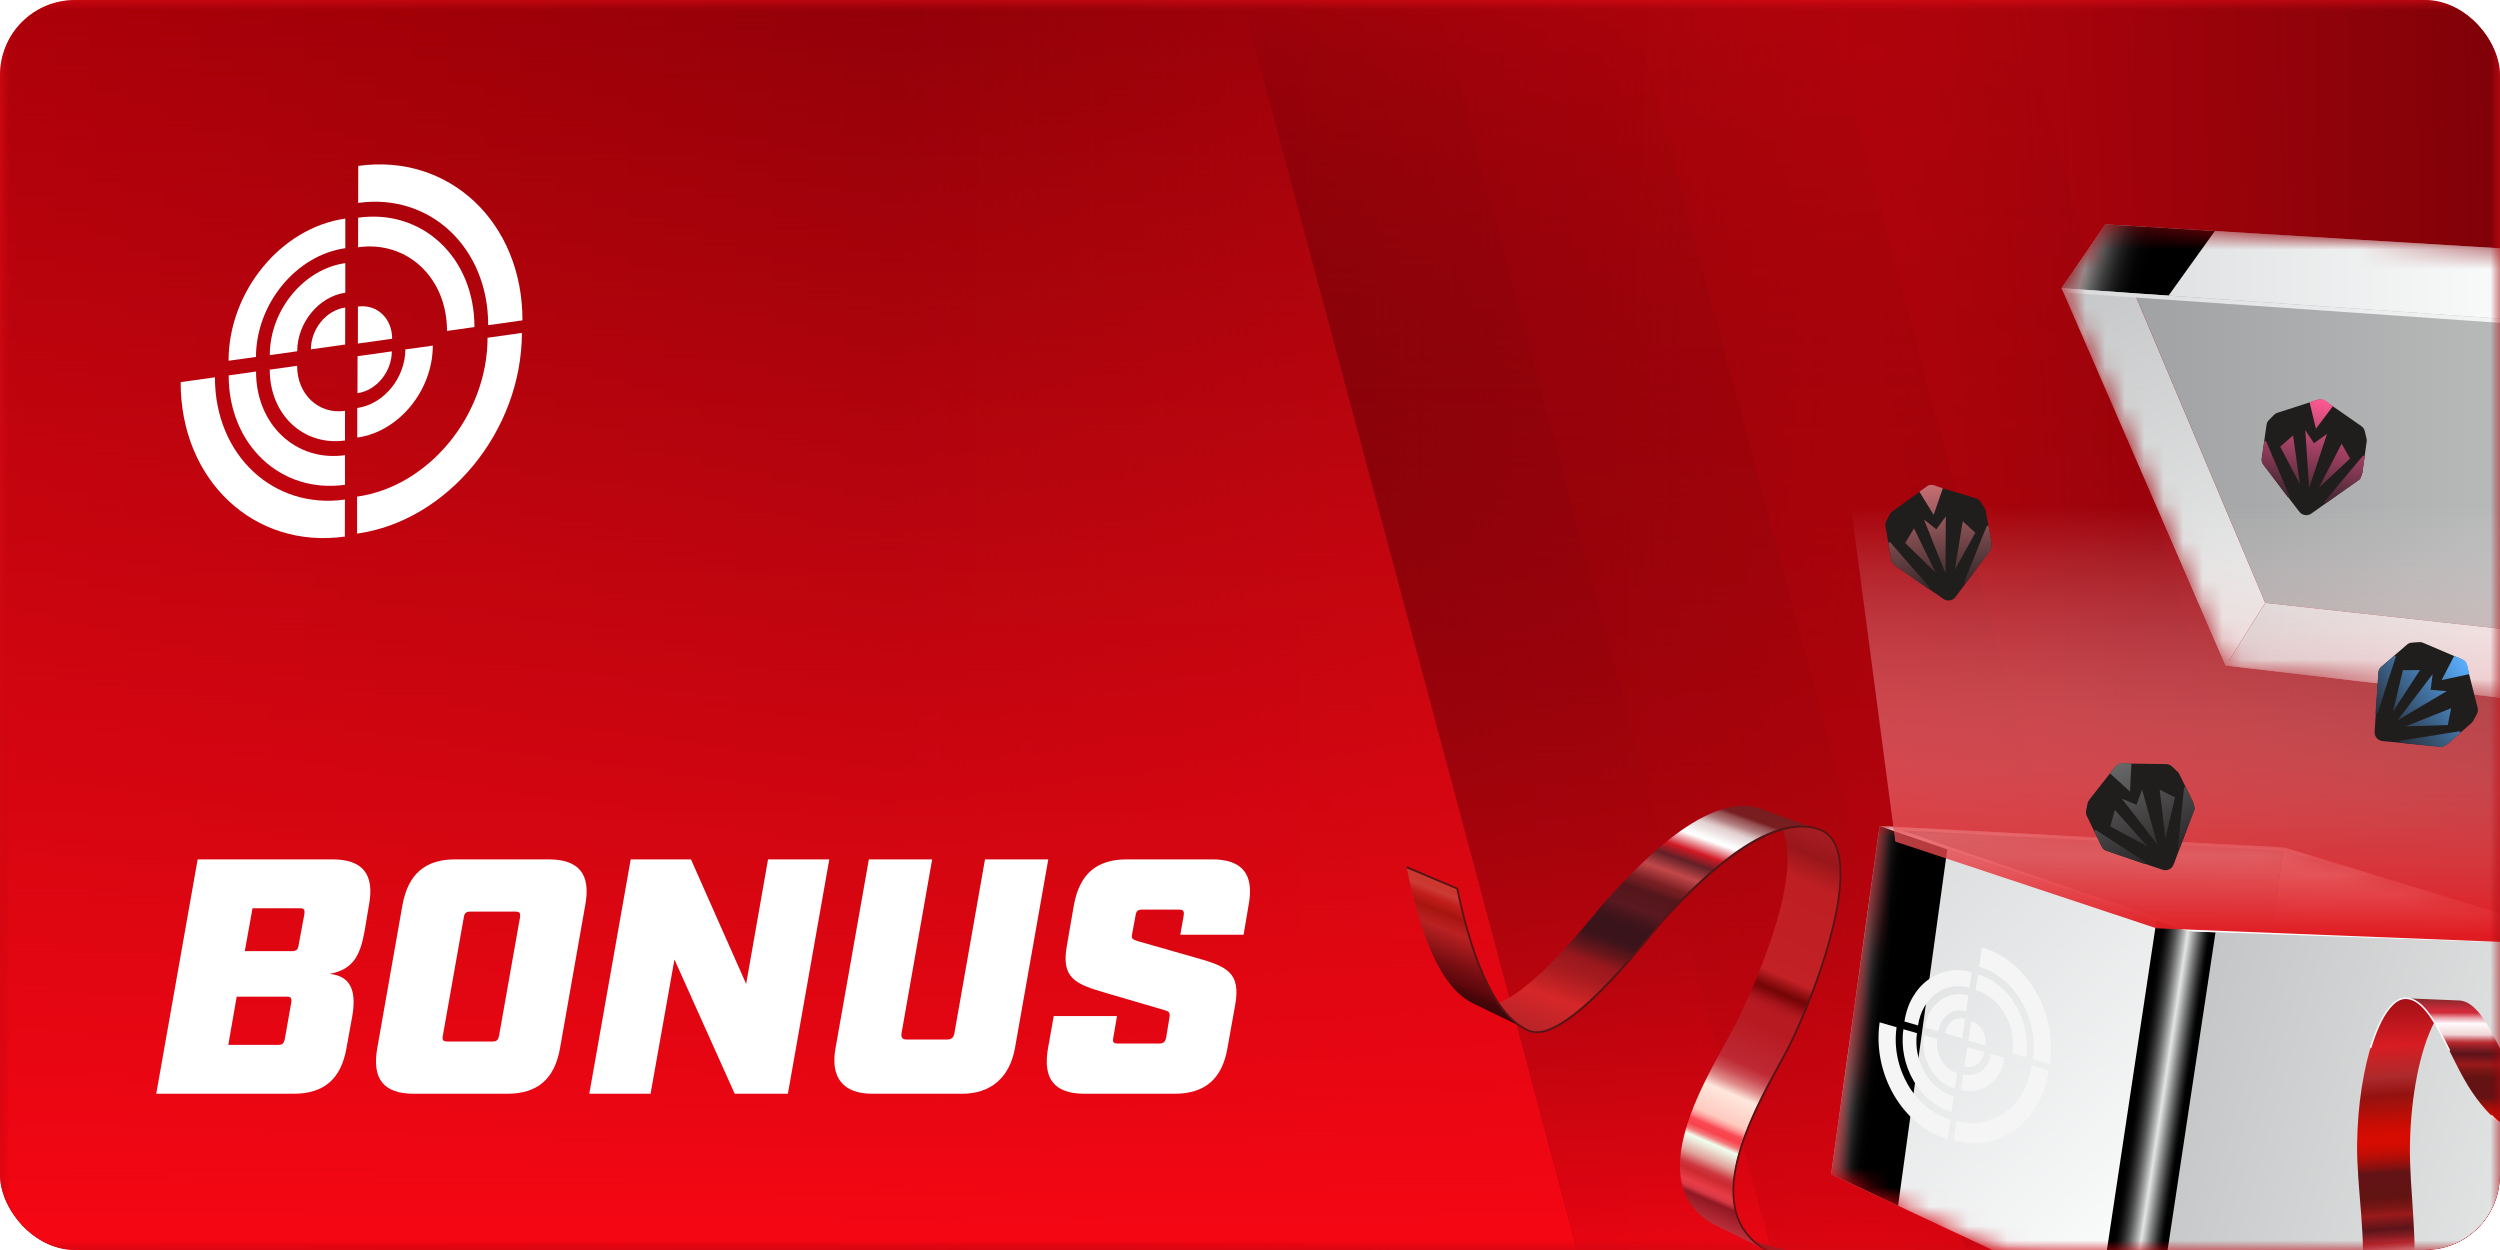 <svg width="128" height="64" viewBox="0 0 128 64" fill="none" xmlns="http://www.w3.org/2000/svg">
<g clip-path="url(#clip0_18873_962211)">
<rect width="128" height="64" rx="3.84" fill="white"/>
<rect width="128" height="64" fill="#E30D18"/>
<mask id="mask0_18873_962211" style="mask-type:alpha" maskUnits="userSpaceOnUse" x="0" y="0" width="128" height="64">
<rect width="128" height="64" fill="white"/>
</mask>
<g mask="url(#mask0_18873_962211)">
<g style="mix-blend-mode:multiply">
<rect width="128" height="64" fill="url(#paint0_linear_18873_962211)"/>
</g>
<g style="mix-blend-mode:multiply" opacity="0.5">
<rect width="128" height="64" fill="url(#paint1_radial_18873_962211)"/>
</g>
</g>
<g style="mix-blend-mode:plus-lighter">
<mask id="mask1_18873_962211" style="mask-type:alpha" maskUnits="userSpaceOnUse" x="0" y="0" width="128" height="64">
<rect width="128" height="64" fill="white"/>
</mask>
<g mask="url(#mask1_18873_962211)">
<rect width="9.939" height="66.257" transform="matrix(-1 0 0.259 0.966 103.35 0)" fill="url(#paint2_linear_18873_962211)"/>
<rect width="9.939" height="66.257" transform="matrix(-1 0 0.259 0.966 93.412 0)" fill="url(#paint3_linear_18873_962211)"/>
<rect width="9.939" height="66.257" transform="matrix(-1 0 0.259 0.966 83.473 0)" fill="url(#paint4_linear_18873_962211)"/>
<rect width="9.939" height="66.257" transform="matrix(-1 0 0.259 0.966 73.535 0)" fill="url(#paint5_linear_18873_962211)"/>
<path d="M63.596 0H-34.211L-34.211 64H80.745L63.596 0Z" fill="url(#paint6_linear_18873_962211)"/>
</g>
</g>
<path d="M17.679 13.472V14.988C16.324 15.179 15.22 16.523 15.217 17.985L13.813 18.182C13.814 15.884 15.55 13.771 17.679 13.472Z" fill="white"/>
<path d="M17.675 15.745L17.672 17.64L15.918 17.886C15.92 16.842 16.708 15.881 17.675 15.745Z" fill="white"/>
<path d="M17.68 11.193V12.708C15.162 13.062 13.111 15.558 13.106 18.274L11.702 18.471C11.708 14.92 14.39 11.655 17.68 11.193Z" fill="white"/>
<path d="M18.326 15.696C19.294 15.56 20.08 16.298 20.078 17.343L18.323 17.59L18.326 15.696Z" fill="white"/>
<path d="M18.337 11.146C21.627 10.683 24.298 13.196 24.291 16.746L22.887 16.943C22.892 14.229 20.851 12.306 18.334 12.66L18.337 11.146Z" fill="white"/>
<path d="M26.722 17.045C26.712 22.067 22.933 26.667 18.282 27.321V25.427C21.959 24.91 24.956 21.26 24.963 17.292L26.722 17.045Z" fill="white"/>
<path d="M22.16 17.695C22.156 19.993 20.421 22.105 18.292 22.404V20.889C19.647 20.698 20.751 19.354 20.754 17.891L22.16 17.695Z" fill="white"/>
<path d="M20.061 17.99C20.061 19.035 19.27 19.995 18.303 20.131L18.307 18.237L20.061 17.99Z" fill="white"/>
<path d="M18.342 8.494C22.995 7.843 26.758 11.381 26.75 16.402L24.995 16.649C25.001 12.68 22.015 9.872 18.339 10.389L18.342 8.494Z" fill="white"/>
<path d="M13.11 19.022C13.105 21.737 15.147 23.659 17.663 23.305V24.821C14.373 25.283 11.703 22.77 11.709 19.221L13.11 19.022Z" fill="white"/>
<path d="M15.212 18.73C15.212 20.194 16.31 21.227 17.664 21.037V22.552C15.535 22.851 13.807 21.225 13.811 18.925L15.212 18.73Z" fill="white"/>
<path d="M11.005 19.318C10.997 23.287 13.983 26.095 17.66 25.578L17.656 27.473C13.005 28.127 9.24 24.585 9.25 19.564L11.005 19.318Z" fill="white"/>
<mask id="mask2_18873_962211" style="mask-type:alpha" maskUnits="userSpaceOnUse" x="64" y="0" width="64" height="64">
<rect x="64" width="64" height="64" fill="#E30D18"/>
</mask>
<g mask="url(#mask2_18873_962211)">
<g filter="url(#filter0_d_18873_962211)">
<path d="M136.895 37.307C135.324 36.933 132.54 38.779 131.208 40.711C129.876 42.65 129.262 45.747 129.432 50.256C129.595 54.757 129.014 56.952 128.023 58.355C127.033 59.759 124.975 60.712 123.062 61.248L126.572 62.294C128.493 61.758 130.346 60.474 131.328 59.078C132.31 57.675 132.737 55.531 132.566 51.03C132.404 46.53 133.01 43.424 134.342 41.485C135.128 40.353 136.408 39.247 137.646 38.601C138.526 38.15 139.38 37.92 140.029 38.073L136.887 37.299L136.895 37.307Z" fill="url(#paint7_linear_18873_962211)"/>
<path d="M126.588 62.344L126.562 62.242C128.432 61.723 130.285 60.464 131.284 59.044C132.309 57.58 132.668 55.258 132.514 51.029C132.352 46.571 132.941 43.441 134.307 41.458C135.622 39.553 138.414 37.639 140.053 38.03C140.318 38.089 140.523 38.242 140.66 38.472C141.129 39.281 140.634 40.905 140.31 41.977C140.224 42.258 140.156 42.496 140.113 42.666C140.096 42.726 140.088 42.794 140.071 42.871C139.789 44.096 139.046 47.346 140.711 47.873C143.23 48.681 150.103 43.015 150.172 42.956L150.24 43.041C149.958 43.279 143.255 48.792 140.685 47.975C138.926 47.414 139.686 44.096 139.968 42.845C139.985 42.769 140.002 42.7 140.011 42.641C140.045 42.471 140.122 42.224 140.207 41.943C140.523 40.888 141.01 39.281 140.566 38.515C140.446 38.311 140.275 38.183 140.028 38.123C138.457 37.749 135.665 39.672 134.392 41.509C133.043 43.475 132.463 46.58 132.625 51.021C132.779 55.275 132.42 57.614 131.378 59.103C130.371 60.541 128.492 61.817 126.597 62.344H126.588Z" fill="#420B0E"/>
<path d="M75.439 50.074C74.44 48.611 73.783 46.348 73.33 44.204L70.734 43.123C71.392 46.237 72.34 49.317 74.261 50.151L76.78 51.376C76.276 51.104 75.832 50.653 75.439 50.074Z" fill="url(#paint8_linear_18873_962211)"/>
<path d="M101.878 63.252C95.551 63.261 91.674 63.312 88.523 62.282C88.737 62.478 88.993 62.657 89.292 62.81C92.946 64.749 96.942 64.741 105.063 64.741L101.886 63.252H101.878Z" fill="url(#paint9_linear_18873_962211)"/>
<path d="M88.971 40.172C85.991 38.964 81.867 43.898 81.013 44.749C80.697 45.055 77.615 49.207 75.438 50.083C75.83 50.662 76.274 51.112 76.778 51.385L77.009 51.495C78.947 52.304 83.532 46.144 83.908 45.77C84.284 45.395 87.238 41.924 89.97 41.184C90.628 41.005 91.277 40.98 91.866 41.201L88.963 40.172H88.971Z" fill="url(#paint10_linear_18873_962211)"/>
<path d="M91.874 41.192C91.285 40.971 90.636 40.996 89.979 41.175C90.799 43.055 89.629 46.918 87.656 51.018C86.709 53.001 82.32 59.203 86.529 61.44C86.768 61.568 87.016 61.687 87.263 61.797C88.075 62.206 89.27 62.801 89.27 62.801C88.971 62.648 88.724 62.47 88.502 62.274C85.633 59.705 89.39 54.141 90.329 52.227C92.139 48.526 94.257 42.06 91.857 41.184L91.874 41.192Z" fill="url(#paint11_linear_18873_962211)"/>
<path d="M104.941 64.691H104.924C96.941 64.691 92.936 64.691 89.307 62.768C88.462 62.317 87.915 61.679 87.668 60.854C86.968 58.523 88.778 55.239 89.853 53.274C90.067 52.874 90.255 52.533 90.391 52.261C91.826 49.335 93.636 44.196 92.774 42.052C92.594 41.601 92.296 41.295 91.894 41.15C90.016 40.461 87.394 41.933 84.081 45.515C83.987 45.617 83.911 45.693 83.876 45.736C83.825 45.787 83.689 45.957 83.475 46.212C82.28 47.676 78.659 52.134 77.028 51.453C75.483 50.806 74.254 48.373 73.374 44.213V44.188L70.761 43.073L70.719 43.167L73.289 44.247C74.185 48.484 75.398 50.866 77.003 51.538C77.131 51.589 77.268 51.615 77.413 51.615C79.01 51.615 81.656 48.62 83.569 46.263C83.766 46.025 83.911 45.847 83.962 45.795C84.005 45.753 84.073 45.676 84.175 45.574C88.257 41.159 90.614 40.776 91.869 41.236C92.236 41.372 92.518 41.652 92.688 42.078C93.542 44.196 91.732 49.292 90.315 52.202C90.186 52.474 89.999 52.814 89.777 53.206C88.692 55.188 86.874 58.497 87.582 60.871C87.838 61.722 88.41 62.394 89.273 62.853C92.791 64.725 96.65 64.784 104.104 64.784C104.378 64.784 104.659 64.784 104.941 64.784H105.18L104.958 64.682L104.941 64.691Z" fill="#551416"/>
<mask id="mask3_18873_962211" style="mask-type:luminance" maskUnits="userSpaceOnUse" x="92" y="41" width="41" height="25">
<path d="M132.122 47.146L116.386 42.33C115.907 42.186 115.404 42.092 114.9 42.067L94.954 41.012L92.546 58.325C92.503 58.631 92.665 58.929 92.939 59.056C95.133 60.086 104.38 64.424 107.027 65.667C107.497 65.888 108.009 65.99 108.522 65.964L128.673 65.088C128.963 65.08 129.202 64.867 129.245 64.578L132.114 47.146H132.122Z" fill="white"/>
</mask>
<g mask="url(#mask3_18873_962211)">
<path d="M115.66 42.108L113.133 58.562L129.168 65.07L132.123 47.145L115.66 42.108Z" fill="url(#paint12_linear_18873_962211)"/>
<path d="M92.477 58.843L113.131 58.562L115.659 42.108L94.953 41.011L92.477 58.843Z" fill="url(#paint13_linear_18873_962211)"/>
<path d="M107.742 66.007C107.81 65.981 110.697 46.405 110.697 46.405L132.128 47.154L129.174 65.071L107.751 66.007H107.742Z" fill="url(#paint14_linear_18873_962211)"/>
<path style="mix-blend-mode:multiply" d="M128.7 47.025L125.703 65.223L129.17 65.07L132.124 47.145L128.7 47.025Z" fill="url(#paint15_linear_18873_962211)"/>
<path d="M94.954 41.011C95.09 41.079 110.69 46.405 110.69 46.405L107.736 66.006L92.469 58.843L94.954 41.02V41.011Z" fill="url(#paint16_linear_18873_962211)"/>
<path style="mix-blend-mode:screen" d="M98.42 42.21C96.439 41.529 95.004 41.036 94.962 41.019L92.477 58.842L95.901 60.45L98.42 42.21Z" fill="url(#paint17_linear_18873_962211)"/>
<path style="mix-blend-mode:screen" d="M112.154 46.456L110.736 46.405C110.736 46.405 110.122 46.192 109.131 45.852L106.211 65.266L107.748 65.99V66.007H107.782L109.217 65.938L112.154 46.456Z" fill="url(#paint18_linear_18873_962211)"/>
<path d="M96.088 41.232L115.155 42.244C115.471 42.261 115.778 42.312 116.085 42.406L130.926 46.949L111.031 46.26C110.86 46.26 110.681 46.226 110.518 46.166L96.088 41.24V41.232ZM94.961 41.011L110.476 46.311C110.655 46.37 110.843 46.404 111.039 46.413L132.129 47.145L116.137 42.253C115.821 42.159 115.496 42.1 115.172 42.083L94.961 41.011Z" fill="white"/>
</g>
<mask id="mask4_18873_962211" style="mask-type:luminance" maskUnits="userSpaceOnUse" x="104" y="10" width="33" height="26">
<path d="M130.265 12.251C130.145 11.885 129.812 11.63 129.428 11.604L112.12 10.549L107.151 10.243C106.758 10.217 106.382 10.405 106.16 10.728L104.273 13.476L112.675 32.797L134.97 35.408L136.43 32.686C136.66 32.261 136.703 31.767 136.549 31.308L130.273 12.251H130.265Z" fill="white"/>
</mask>
<g mask="url(#mask4_18873_962211)">
<path d="M106.523 10.208L130.064 11.637L136.784 32.013L114.703 29.588L106.523 10.208Z" fill="url(#paint19_linear_18873_962211)"/>
<path d="M112.675 32.796L114.699 29.588L106.519 10.208L104.273 13.475L112.675 32.796Z" fill="url(#paint20_linear_18873_962211)"/>
<path d="M134.974 35.407L136.784 32.013L114.703 29.588L112.68 32.795L134.974 35.407Z" fill="url(#paint21_linear_18873_962211)"/>
<path d="M128.036 15.125L130.06 11.637L106.519 10.208L104.273 13.475L128.036 15.125Z" fill="url(#paint22_linear_18873_962211)"/>
<path style="mix-blend-mode:screen" d="M109.747 13.858C110.549 12.743 111.403 11.552 112.12 10.548L106.519 10.208L104.273 13.475L109.747 13.858Z" fill="url(#paint23_linear_18873_962211)"/>
<path d="M104.616 13.714L127.875 15.33L134.655 35.161L112.813 32.601C111.455 29.453 105.666 16.062 104.607 13.714H104.616ZM104.274 13.476C104.437 13.722 112.668 32.796 112.668 32.796L134.962 35.408L128.029 15.126L104.266 13.476H104.274Z" fill="url(#paint24_linear_18873_962211)"/>
</g>
<g style="mix-blend-mode:lighten">
<path d="M95.759 41.809L93 20.94L116.295 18L124.493 18.767L131 36.536L128.099 47L109.137 46.251L95.759 41.809Z" fill="url(#paint25_linear_18873_962211)"/>
</g>
<path d="M127.79 54.428C126.678 52.625 125.894 49.974 124.607 49.943L121.903 49.832C122.456 49.844 122.923 50.352 123.358 51.064C123.93 52 124.458 53.294 125.086 54.316C126.199 56.119 127.747 57.283 129.233 57.339C129.954 57.364 130.426 57.333 130.843 57.228C129.718 56.8 128.63 55.791 127.79 54.428Z" fill="url(#paint26_linear_18873_962211)"/>
<path d="M122.108 57.396C122.145 54.794 122.649 52.403 123.358 51.059C122.922 50.347 122.462 49.845 121.903 49.826C120.616 49.795 119.46 53.289 119.404 57.278C119.373 59.52 119.92 62.314 119.609 64.37C119.422 65.578 118.863 66.532 118.073 66.941C117.85 67.059 117.613 67.127 117.358 67.152L119.447 67.04L119.746 67.022C120.97 66.922 122.002 66.148 122.245 64.55C122.556 62.494 122.077 59.632 122.108 57.389V57.396Z" fill="url(#paint27_linear_18873_962211)"/>
<path d="M120.135 52.372C120.44 51.362 120.819 50.582 121.248 50.173C121.466 49.962 121.689 49.863 121.907 49.87C122.771 49.894 123.412 51.152 124.089 52.508H124.176C123.486 51.115 122.827 49.814 121.907 49.789C121.665 49.789 121.428 49.894 121.192 50.117C120.757 50.539 120.359 51.338 120.054 52.366H120.135V52.372Z" fill="#FFFAFD"/>
<path d="M132.24 56.609H132.227H132.221C131.177 57.135 130.742 57.352 129.237 57.296C128.242 57.259 127.204 56.714 126.284 55.785L126.272 55.878C127.198 56.795 128.236 57.334 129.237 57.371C130.76 57.426 131.195 57.21 132.246 56.683L135 56.751V56.677L132.24 56.609Z" fill="#FFFAFD"/>
</g>
</g>
<g style="mix-blend-mode:multiply" clip-path="url(#clip1_18873_962211)">
<path d="M100.78 50.973L100.666 51.769C99.995 51.575 99.359 52.042 99.248 52.809L98.553 52.608C98.726 51.401 99.726 50.668 100.78 50.973Z" fill="#F5F5F5"/>
<path d="M100.607 52.166L100.464 53.16L99.595 52.909C99.674 52.361 100.128 52.027 100.607 52.166Z" fill="#F5F5F5"/>
<path d="M100.952 49.776L100.838 50.572C99.591 50.211 98.409 51.078 98.203 52.503L97.508 52.302C97.778 50.439 99.323 49.306 100.952 49.776Z" fill="#F5F5F5"/>
<path d="M100.926 52.281C101.406 52.419 101.731 52.978 101.652 53.526L100.783 53.275L100.926 52.281Z" fill="#F5F5F5"/>
<path d="M101.273 49.894C102.902 50.364 104.008 52.263 103.738 54.126L103.043 53.925C103.249 52.5 102.404 51.048 101.158 50.688L101.273 49.894Z" fill="#F5F5F5"/>
<path d="M104.894 54.81C104.512 57.445 102.336 59.042 100.032 58.377L100.175 57.382C101.995 57.908 103.722 56.641 104.023 54.559L104.894 54.81Z" fill="#F5F5F5"/>
<path d="M102.634 54.162C102.46 55.368 101.461 56.102 100.406 55.797L100.52 55.001C101.191 55.194 101.827 54.728 101.938 53.96L102.634 54.162Z" fill="#F5F5F5"/>
<path d="M101.595 53.862C101.517 54.411 101.061 54.743 100.582 54.605L100.726 53.611L101.595 53.862Z" fill="#F5F5F5"/>
<path d="M101.475 48.502C103.779 49.17 105.337 51.843 104.956 54.479L104.087 54.228C104.388 52.144 103.152 50.022 101.331 49.497L101.475 48.502Z" fill="#F5F5F5"/>
<path d="M98.149 52.897C97.943 54.322 98.788 55.773 100.034 56.133L99.92 56.929C98.291 56.459 97.186 54.56 97.455 52.697L98.149 52.897Z" fill="#F5F5F5"/>
<path d="M99.19 53.199C99.08 53.968 99.534 54.749 100.205 54.943L100.091 55.738C99.037 55.434 98.321 54.205 98.496 52.998L99.19 53.199Z" fill="#F5F5F5"/>
<path d="M97.106 52.595C96.805 54.678 98.041 56.8 99.862 57.326L99.718 58.32C97.414 57.655 95.856 54.979 96.238 52.344L97.106 52.595Z" fill="#F5F5F5"/>
</g>
<g clip-path="url(#clip2_18873_962211)">
<path d="M120.739 24.587L118.339 26.295C118.145 26.433 117.87 26.392 117.725 26.201L115.884 23.788C115.815 23.697 115.785 23.583 115.801 23.471L116.048 21.744C116.061 21.655 116.102 21.572 116.166 21.508L116.431 21.241C116.48 21.192 116.54 21.155 116.607 21.134L118.656 20.472C118.789 20.429 118.936 20.451 119.051 20.531L120.9 21.817C120.989 21.878 121.051 21.97 121.076 22.073L121.166 22.459C121.177 22.509 121.18 22.56 121.173 22.61L120.956 24.185C120.952 24.215 120.944 24.244 120.934 24.273L120.891 24.389C120.862 24.468 120.809 24.537 120.739 24.587Z" fill="#201D1D"/>
<path d="M116.032 22.609L117.216 25.383C117.241 25.441 117.159 25.485 117.121 25.434L115.849 23.746C115.845 23.741 115.843 23.735 115.841 23.73L115.793 23.578C115.79 23.57 115.79 23.562 115.791 23.555L115.927 22.621C115.935 22.567 116.011 22.559 116.032 22.609Z" fill="url(#paint28_linear_18873_962211)"/>
<path d="M120.973 23.346L119.014 25.683C118.973 25.732 119.037 25.797 119.089 25.761L120.827 24.547C120.837 24.54 120.843 24.531 120.847 24.521L120.948 24.235C120.949 24.232 120.95 24.228 120.95 24.225L121.071 23.388C121.078 23.334 121.008 23.304 120.973 23.346Z" fill="url(#paint29_linear_18873_962211)"/>
<path d="M118.576 21.954L118.249 20.596L118.751 20.438L118.864 20.43L119.022 20.484L119.442 20.8L118.576 21.954Z" fill="url(#paint30_linear_18873_962211)"/>
<path d="M117.405 22.296L116.745 22.869L117.756 24.797L117.405 22.296Z" fill="url(#paint31_linear_18873_962211)"/>
<path d="M119.891 22.721L120.324 23.48L118.732 24.963L119.891 22.721Z" fill="url(#paint32_linear_18873_962211)"/>
<path d="M118.477 22.696L118.03 22.023L118.226 24.986L119.145 22.213L118.477 22.696Z" fill="url(#paint33_linear_18873_962211)"/>
</g>
<g clip-path="url(#clip3_18873_962211)">
<path d="M124.914 38.227L121.983 37.942C121.745 37.918 121.566 37.707 121.581 37.468L121.775 34.438C121.782 34.324 121.834 34.219 121.919 34.145L123.239 33.004C123.307 32.945 123.393 32.91 123.483 32.903L123.859 32.876C123.928 32.871 123.997 32.882 124.061 32.91L126.042 33.755C126.171 33.81 126.267 33.923 126.302 34.059L126.854 36.242C126.88 36.347 126.867 36.457 126.818 36.551L126.633 36.901C126.609 36.946 126.577 36.986 126.538 37.02L125.342 38.066C125.319 38.086 125.294 38.103 125.268 38.118L125.159 38.177C125.085 38.218 125 38.235 124.914 38.227Z" fill="#201D1D"/>
<path d="M122.66 33.646L121.733 36.516C121.714 36.577 121.624 36.557 121.628 36.493L121.776 34.384C121.776 34.378 121.778 34.372 121.78 34.366L121.844 34.22C121.847 34.213 121.851 34.207 121.857 34.202L122.573 33.587C122.614 33.551 122.677 33.594 122.66 33.646Z" fill="url(#paint34_linear_18873_962211)"/>
<path d="M125.906 37.444L122.893 37.923C122.831 37.932 122.836 38.024 122.899 38.03L125.008 38.255C125.019 38.256 125.03 38.253 125.04 38.248L125.303 38.098C125.306 38.096 125.309 38.094 125.312 38.092L125.951 37.539C125.992 37.504 125.96 37.436 125.906 37.444Z" fill="url(#paint35_linear_18873_962211)"/>
<path d="M125.01 34.82L125.654 33.582L126.136 33.791L126.227 33.859L126.31 34.004L126.421 34.518L125.01 34.82Z" fill="url(#paint36_linear_18873_962211)"/>
<path d="M123.901 34.311L123.027 34.31L122.525 36.428L123.901 34.311Z" fill="url(#paint37_linear_18873_962211)"/>
<path d="M125.499 36.262L125.328 37.119L123.153 37.194L125.499 36.262Z" fill="url(#paint38_linear_18873_962211)"/>
<path d="M124.448 35.316L124.552 34.515L122.756 36.879L125.269 35.39L124.448 35.316Z" fill="url(#paint39_linear_18873_962211)"/>
</g>
<g clip-path="url(#clip4_18873_962211)">
<path d="M112.323 41.508L111.289 44.266C111.205 44.489 110.954 44.608 110.727 44.532L107.851 43.56C107.743 43.523 107.654 43.446 107.605 43.344L106.844 41.774C106.805 41.693 106.793 41.602 106.81 41.512L106.881 41.143C106.894 41.075 106.923 41.011 106.966 40.956L108.295 39.261C108.381 39.151 108.515 39.087 108.656 39.089L110.908 39.121C111.016 39.123 111.119 39.163 111.196 39.236L111.486 39.505C111.524 39.54 111.555 39.581 111.577 39.627L112.278 41.053C112.291 41.081 112.302 41.109 112.309 41.138L112.338 41.259C112.358 41.341 112.353 41.428 112.323 41.508Z" fill="#201D1D"/>
<path d="M107.315 42.5L109.847 44.138C109.9 44.172 109.858 44.254 109.797 44.233L107.798 43.545C107.793 43.543 107.787 43.54 107.783 43.536L107.658 43.437C107.652 43.432 107.647 43.426 107.643 43.419L107.234 42.569C107.211 42.52 107.269 42.47 107.315 42.5Z" fill="url(#paint40_linear_18873_962211)"/>
<path d="M111.823 40.348L111.506 43.382C111.499 43.444 111.589 43.463 111.611 43.404L112.374 41.425C112.378 41.414 112.378 41.403 112.376 41.392L112.299 41.099C112.298 41.096 112.297 41.092 112.296 41.089L111.927 40.328C111.904 40.28 111.829 40.294 111.823 40.348Z" fill="url(#paint41_linear_18873_962211)"/>
<path d="M109.057 40.534L108.027 39.592L108.354 39.18L108.443 39.11L108.605 39.066L109.13 39.093L109.057 40.534Z" fill="url(#paint42_linear_18873_962211)"/>
<path d="M108.278 41.473L108.051 42.317L109.967 43.35L108.278 41.473Z" fill="url(#paint43_linear_18873_962211)"/>
<path d="M110.576 40.434L111.36 40.822L110.869 42.942L110.576 40.434Z" fill="url(#paint44_linear_18873_962211)"/>
<path d="M109.39 41.205L108.643 40.897L110.462 43.244L109.674 40.431L109.39 41.205Z" fill="url(#paint45_linear_18873_962211)"/>
</g>
<g clip-path="url(#clip5_18873_962211)">
<path d="M101.875 28.201L100.121 30.567C99.979 30.759 99.705 30.804 99.508 30.668L97.011 28.941C96.917 28.876 96.853 28.777 96.834 28.666L96.536 26.947C96.52 26.858 96.534 26.767 96.575 26.686L96.745 26.35C96.776 26.288 96.822 26.235 96.879 26.194L98.623 24.931C98.736 24.849 98.883 24.824 99.017 24.865L101.173 25.516C101.276 25.548 101.364 25.615 101.419 25.706L101.624 26.045C101.65 26.089 101.668 26.137 101.677 26.187L101.958 27.752C101.963 27.781 101.965 27.811 101.964 27.842L101.959 27.965C101.955 28.05 101.926 28.132 101.875 28.201Z" fill="#201D1D"/>
<path d="M96.788 27.774L98.771 30.046C98.813 30.094 98.749 30.162 98.696 30.125L96.965 28.912C96.96 28.908 96.956 28.904 96.952 28.899L96.86 28.77C96.855 28.763 96.852 28.756 96.851 28.748L96.692 27.818C96.683 27.765 96.752 27.733 96.788 27.774Z" fill="url(#paint46_linear_18873_962211)"/>
<path d="M101.715 26.948L100.574 29.777C100.55 29.835 100.631 29.878 100.669 29.827L101.947 28.135C101.954 28.126 101.958 28.116 101.958 28.105L101.965 27.801C101.966 27.798 101.965 27.794 101.965 27.791L101.82 26.958C101.811 26.905 101.735 26.898 101.715 26.948Z" fill="url(#paint47_linear_18873_962211)"/>
<path d="M99.004 26.365L98.274 25.175L98.702 24.869L98.807 24.826L98.974 24.829L99.472 25L99.004 26.365Z" fill="url(#paint48_linear_18873_962211)"/>
<path d="M97.997 27.052L97.546 27.801L99.103 29.322L97.997 27.052Z" fill="url(#paint49_linear_18873_962211)"/>
<path d="M100.493 26.688L101.139 27.276L100.083 29.179L100.493 26.688Z" fill="url(#paint50_linear_18873_962211)"/>
<path d="M99.14 27.102L98.507 26.6L99.609 29.357L99.626 26.436L99.14 27.102Z" fill="url(#paint51_linear_18873_962211)"/>
</g>
<path d="M55.537 56C53.986 56 53.383 55.246 53.658 53.669L53.951 52.023H57.191L57.002 53.12C56.95 53.36 57.002 53.429 57.243 53.429H59.329C59.57 53.429 59.656 53.36 59.708 53.12L59.88 52.074C59.915 51.834 59.846 51.783 59.604 51.714L56.623 50.84C55.02 50.377 54.331 50.069 54.623 48.423L54.985 46.331C55.278 44.754 56.14 44 57.691 44H62.052C63.603 44 64.223 44.754 63.93 46.331L63.672 47.857H60.432L60.604 46.88C60.638 46.64 60.587 46.571 60.345 46.571H58.484C58.26 46.571 58.174 46.64 58.139 46.88L57.967 47.806C57.915 48.046 57.967 48.097 58.243 48.183L61.242 49.04C62.844 49.486 63.534 49.811 63.241 51.457L62.844 53.669C62.569 55.246 61.69 56 60.139 56H55.537Z" fill="white"/>
<path d="M44.658 56C43.176 56 42.504 55.177 42.779 53.669L44.486 44H47.726L46.157 52.914C46.123 53.12 46.209 53.223 46.399 53.223H48.501C48.708 53.223 48.829 53.12 48.863 52.914L50.432 44H53.672L51.965 53.669C51.69 55.177 50.725 56 49.26 56H44.658Z" fill="white"/>
<path d="M30.172 56L32.292 44H35.377L38.203 50.377L39.324 44H42.46L40.34 56H37.617L34.532 49.126L33.309 56H30.172Z" fill="white"/>
<path d="M21.193 56C19.642 56 19.039 55.246 19.315 53.669L20.607 46.331C20.9 44.754 21.762 44 23.313 44H28.087C29.638 44 30.259 44.754 29.966 46.331L28.673 53.669C28.397 55.246 27.518 56 25.967 56H21.193ZM22.675 53.017C22.624 53.257 22.693 53.326 22.917 53.326H25.209C25.433 53.326 25.502 53.257 25.554 53.017L26.622 46.983C26.657 46.743 26.605 46.674 26.381 46.674H24.089C23.865 46.674 23.778 46.743 23.744 46.983L22.675 53.017Z" fill="white"/>
<path d="M8 56L10.12 44H17.014C18.565 44 19.185 44.754 18.892 46.331L18.668 47.669C18.444 48.92 18.082 49.64 16.876 49.863C18.117 49.983 18.22 50.977 18.031 52.057L17.738 53.669C17.462 55.246 16.583 56 15.032 56H8ZM11.688 53.497H14.239C14.463 53.497 14.532 53.429 14.584 53.189L14.911 51.337C14.946 51.097 14.894 51.029 14.67 51.029H12.119L11.688 53.497ZM12.533 48.697H14.946C15.17 48.697 15.256 48.629 15.29 48.389L15.583 46.811C15.618 46.571 15.566 46.503 15.342 46.503H12.929L12.533 48.697Z" fill="white"/>
</g>
<defs>
<filter id="filter0_d_18873_962211" x="70.719" y="10.241" width="82.082" height="59.521" filterUnits="userSpaceOnUse" color-interpolation-filters="sRGB">
<feFlood flood-opacity="0" result="BackgroundImageFix"/>
<feColorMatrix in="SourceAlpha" type="matrix" values="0 0 0 0 0 0 0 0 0 0 0 0 0 0 0 0 0 0 127 0" result="hardAlpha"/>
<feOffset dx="1.28" dy="1.28"/>
<feGaussianBlur stdDeviation="0.64"/>
<feComposite in2="hardAlpha" operator="out"/>
<feColorMatrix type="matrix" values="0 0 0 0 0 0 0 0 0 0 0 0 0 0 0 0 0 0 0.25 0"/>
<feBlend mode="normal" in2="BackgroundImageFix" result="effect1_dropShadow_18873_962211"/>
<feBlend mode="normal" in="SourceGraphic" in2="effect1_dropShadow_18873_962211" result="shape"/>
</filter>
<linearGradient id="paint0_linear_18873_962211" x1="2.58777e-09" y1="30.8" x2="128.512" y2="30.954" gradientUnits="userSpaceOnUse">
<stop stop-color="#AC0009"/>
<stop offset="1" stop-color="#660005"/>
</linearGradient>
<radialGradient id="paint1_radial_18873_962211" cx="0" cy="0" r="1" gradientUnits="userSpaceOnUse" gradientTransform="translate(96 46.4) scale(50.454 442.359)">
<stop stop-color="#F60613"/>
<stop offset="1" stop-color="#F60613" stop-opacity="0"/>
</radialGradient>
<linearGradient id="paint2_linear_18873_962211" x1="4.622" y1="66.194" x2="4.551" y2="3.56646e-06" gradientUnits="userSpaceOnUse">
<stop stop-color="#F60613" stop-opacity="0.2"/>
<stop offset="1" stop-opacity="0"/>
</linearGradient>
<linearGradient id="paint3_linear_18873_962211" x1="4.622" y1="66.194" x2="4.551" y2="3.56646e-06" gradientUnits="userSpaceOnUse">
<stop stop-color="#F60613" stop-opacity="0.4"/>
<stop offset="1" stop-opacity="0"/>
</linearGradient>
<linearGradient id="paint4_linear_18873_962211" x1="4.622" y1="66.194" x2="4.551" y2="3.56646e-06" gradientUnits="userSpaceOnUse">
<stop stop-color="#F60613" stop-opacity="0.6"/>
<stop offset="1" stop-opacity="0"/>
</linearGradient>
<linearGradient id="paint5_linear_18873_962211" x1="4.622" y1="66.194" x2="4.551" y2="3.56646e-06" gradientUnits="userSpaceOnUse">
<stop stop-color="#F60613" stop-opacity="0.8"/>
<stop offset="1" stop-opacity="0"/>
</linearGradient>
<linearGradient id="paint6_linear_18873_962211" x1="76.107" y1="63.938" x2="76.173" y2="0.018" gradientUnits="userSpaceOnUse">
<stop stop-color="#F60613"/>
<stop offset="1" stop-color="#E30D18" stop-opacity="0"/>
</linearGradient>
<linearGradient id="paint7_linear_18873_962211" x1="135.691" y1="35.589" x2="128.991" y2="58.496" gradientUnits="userSpaceOnUse">
<stop stop-color="#D5848A"/>
<stop offset="0.07" stop-color="#E04552"/>
<stop offset="0.09" stop-color="#BC303C"/>
<stop offset="0.13" stop-color="#911722"/>
<stop offset="0.14" stop-color="#FA4A57"/>
<stop offset="0.15" stop-color="#E83D48"/>
<stop offset="0.17" stop-color="#CC2931"/>
<stop offset="0.18" stop-color="#CE373E"/>
<stop offset="0.2" stop-color="#E0A29B"/>
<stop offset="0.22" stop-color="#EBE4D6"/>
<stop offset="0.23" stop-color="#F1D5CA"/>
<stop offset="0.24" stop-color="#F57B7D"/>
<stop offset="0.25" stop-color="#F92E3B"/>
<stop offset="0.26" stop-color="#F94A53"/>
<stop offset="0.27" stop-color="#FC9896"/>
<stop offset="0.28" stop-color="#FFDDD0"/>
<stop offset="0.33" stop-color="#FBDDD4"/>
<stop offset="0.35" stop-color="#DF8B8A"/>
<stop offset="0.37" stop-color="#CB4E55"/>
<stop offset="0.39" stop-color="#BA1B27"/>
<stop offset="0.47" stop-color="#B81A22"/>
<stop offset="0.5" stop-color="#B81A22"/>
<stop offset="0.51" stop-color="#B2181F"/>
<stop offset="0.52" stop-color="#A21319"/>
<stop offset="0.53" stop-color="#880B0E"/>
<stop offset="0.54" stop-color="#730506"/>
<stop offset="0.55" stop-color="#8B0D0F"/>
<stop offset="0.57" stop-color="#C22126"/>
<stop offset="0.75" stop-color="#BE1F22"/>
<stop offset="0.8" stop-color="#99161A"/>
<stop offset="0.87" stop-color="#AC2126"/>
<stop offset="1" stop-color="#A9494C"/>
</linearGradient>
<linearGradient id="paint8_linear_18873_962211" x1="75.55" y1="42.724" x2="70.875" y2="54.637" gradientUnits="userSpaceOnUse">
<stop stop-color="#DB4450"/>
<stop offset="0.03" stop-color="#94282D"/>
<stop offset="0.13" stop-color="#AF2B2F"/>
<stop offset="0.16" stop-color="#CB392F"/>
<stop offset="0.19" stop-color="#CB372E"/>
<stop offset="0.21" stop-color="#CB3A35"/>
<stop offset="0.24" stop-color="#C21E1B"/>
<stop offset="0.28" stop-color="#A7150F"/>
<stop offset="0.34" stop-color="#BA2122"/>
<stop offset="0.37" stop-color="#AA1C1E"/>
<stop offset="0.47" stop-color="#740D11"/>
<stop offset="0.52" stop-color="#60080D"/>
<stop offset="0.55" stop-color="#490609"/>
<stop offset="0.58" stop-color="#3D0608"/>
<stop offset="0.61" stop-color="#47090B"/>
<stop offset="0.62" stop-color="#520C0E"/>
<stop offset="0.63" stop-color="#600F12"/>
<stop offset="0.65" stop-color="#651114"/>
<stop offset="0.66" stop-color="#5F0F13"/>
<stop offset="0.67" stop-color="#5B0F13"/>
<stop offset="0.7" stop-color="#450B0E"/>
<stop offset="0.76" stop-color="#671218"/>
<stop offset="0.81" stop-color="#6D141A"/>
<stop offset="0.87" stop-color="#8A1F24"/>
<stop offset="1" stop-color="#570D0E"/>
</linearGradient>
<linearGradient id="paint9_linear_18873_962211" x1="98.975" y1="58.948" x2="94.85" y2="67.636" gradientUnits="userSpaceOnUse">
<stop stop-color="#721D20"/>
<stop offset="0.03" stop-color="#5A1A1D"/>
<stop offset="0.06" stop-color="#4B181B"/>
<stop offset="0.08" stop-color="#46181B"/>
<stop offset="0.12" stop-color="#E01B21"/>
<stop offset="0.16" stop-color="#FFD1D6"/>
<stop offset="0.2" stop-color="#93282A"/>
<stop offset="0.24" stop-color="#7A1F23"/>
<stop offset="0.25" stop-color="#711D21"/>
<stop offset="0.27" stop-color="#53161B"/>
<stop offset="0.32" stop-color="#5A1820"/>
<stop offset="0.34" stop-color="#4B161D"/>
<stop offset="0.36" stop-color="#3D141A"/>
<stop offset="0.38" stop-color="#39141A"/>
<stop offset="0.42" stop-color="#3C141A"/>
<stop offset="0.43" stop-color="#49141A"/>
<stop offset="0.46" stop-color="#6B161B"/>
<stop offset="0.49" stop-color="#99181D"/>
<stop offset="0.52" stop-color="#A6181D"/>
<stop offset="0.58" stop-color="#C91A1F"/>
<stop offset="0.61" stop-color="#E01B21"/>
<stop offset="0.72" stop-color="#9F292F"/>
<stop offset="0.84" stop-color="#662026"/>
</linearGradient>
<linearGradient id="paint10_linear_18873_962211" x1="85.786" y1="39.721" x2="79.152" y2="58.283" gradientUnits="userSpaceOnUse">
<stop stop-color="#781E21"/>
<stop offset="0.01" stop-color="#944D4F"/>
<stop offset="0.03" stop-color="#B48284"/>
<stop offset="0.04" stop-color="#CFAFB0"/>
<stop offset="0.05" stop-color="#E3D1D2"/>
<stop offset="0.07" stop-color="#F2EAEB"/>
<stop offset="0.08" stop-color="#FBF9F9"/>
<stop offset="0.09" stop-color="white"/>
<stop offset="0.13" stop-color="#D11925"/>
<stop offset="0.16" stop-color="#622027"/>
<stop offset="0.2" stop-color="#C2484A"/>
<stop offset="0.24" stop-color="#7A1F23"/>
<stop offset="0.25" stop-color="#711D21"/>
<stop offset="0.27" stop-color="#53161B"/>
<stop offset="0.32" stop-color="#5A1820"/>
<stop offset="0.34" stop-color="#4B161D"/>
<stop offset="0.36" stop-color="#3D141A"/>
<stop offset="0.38" stop-color="#39141A"/>
<stop offset="0.42" stop-color="#3C141A"/>
<stop offset="0.43" stop-color="#49141A"/>
<stop offset="0.46" stop-color="#6B161B"/>
<stop offset="0.49" stop-color="#99181D"/>
<stop offset="0.53" stop-color="#A61B1F"/>
<stop offset="0.59" stop-color="#C92426"/>
<stop offset="0.61" stop-color="#D62729"/>
<stop offset="0.81" stop-color="#9A2026"/>
<stop offset="1" stop-color="#730006"/>
</linearGradient>
<linearGradient id="paint11_linear_18873_962211" x1="95.572" y1="38.334" x2="84.743" y2="63.417" gradientUnits="userSpaceOnUse">
<stop stop-color="#A9494C"/>
<stop offset="0.13" stop-color="#AC2126"/>
<stop offset="0.2" stop-color="#99161A"/>
<stop offset="0.25" stop-color="#BE1F22"/>
<stop offset="0.43" stop-color="#C22126"/>
<stop offset="0.45" stop-color="#8B0D0F"/>
<stop offset="0.46" stop-color="#730506"/>
<stop offset="0.47" stop-color="#880B0E"/>
<stop offset="0.48" stop-color="#A21319"/>
<stop offset="0.49" stop-color="#B2181F"/>
<stop offset="0.5" stop-color="#B81A22"/>
<stop offset="0.53" stop-color="#B81A22"/>
<stop offset="0.61" stop-color="#BE2933"/>
<stop offset="0.63" stop-color="#CB4E55"/>
<stop offset="0.65" stop-color="#DF8B8A"/>
<stop offset="0.67" stop-color="#FFE7DD"/>
<stop offset="0.72" stop-color="#FECABF"/>
<stop offset="0.73" stop-color="#FC9896"/>
<stop offset="0.74" stop-color="#F94A53"/>
<stop offset="0.75" stop-color="#F8434D"/>
<stop offset="0.76" stop-color="#F57B7D"/>
<stop offset="0.77" stop-color="#F0FFEE"/>
<stop offset="0.78" stop-color="#EBE4D6"/>
<stop offset="0.8" stop-color="#E0A29B"/>
<stop offset="0.82" stop-color="#CE373E"/>
<stop offset="0.83" stop-color="#CC2931"/>
<stop offset="0.85" stop-color="#E83D48"/>
<stop offset="0.86" stop-color="#D73945"/>
<stop offset="0.87" stop-color="#911722"/>
<stop offset="0.91" stop-color="#BC303C"/>
<stop offset="0.93" stop-color="#E04552"/>
<stop offset="1" stop-color="#4D3B34"/>
</linearGradient>
<linearGradient id="paint12_linear_18873_962211" x1="113.133" y1="53.585" x2="132.123" y2="53.585" gradientUnits="userSpaceOnUse">
<stop stop-color="#D8DADB"/>
<stop offset="1" stop-color="#FEFFFF"/>
</linearGradient>
<linearGradient id="paint13_linear_18873_962211" x1="92.477" y1="49.927" x2="115.659" y2="49.927" gradientUnits="userSpaceOnUse">
<stop stop-color="#9FA0A1"/>
<stop offset="1" stop-color="#C4C5C5"/>
</linearGradient>
<linearGradient id="paint14_linear_18873_962211" x1="107.136" y1="52.905" x2="133.164" y2="60.425" gradientUnits="userSpaceOnUse">
<stop stop-color="#BFC1C2"/>
<stop offset="1" stop-color="#ECEDED"/>
</linearGradient>
<linearGradient id="paint15_linear_18873_962211" x1="130.749" y1="56.494" x2="126.387" y2="55.749" gradientUnits="userSpaceOnUse">
<stop stop-color="#E6E6E6"/>
<stop offset="0.11" stop-color="#F3F3F3"/>
<stop offset="0.25" stop-color="#FCFCFC"/>
<stop offset="0.48" stop-color="white"/>
<stop offset="1" stop-color="white"/>
</linearGradient>
<linearGradient id="paint16_linear_18873_962211" x1="92.554" y1="43.223" x2="111.31" y2="62.893" gradientUnits="userSpaceOnUse">
<stop stop-color="#D8DADB"/>
<stop offset="1" stop-color="#FEFFFF"/>
</linearGradient>
<linearGradient id="paint17_linear_18873_962211" x1="93.459" y1="50.488" x2="97.121" y2="50.934" gradientUnits="userSpaceOnUse">
<stop stop-color="#999999"/>
<stop offset="0.03" stop-color="#848484"/>
<stop offset="0.1" stop-color="#5C5C5C"/>
<stop offset="0.17" stop-color="#3A3A3A"/>
<stop offset="0.24" stop-color="#202020"/>
<stop offset="0.31" stop-color="#0E0E0E"/>
<stop offset="0.39" stop-color="#030303"/>
<stop offset="0.48"/>
<stop offset="1"/>
</linearGradient>
<linearGradient id="paint18_linear_18873_962211" x1="107.91" y1="55.848" x2="110.403" y2="56.225" gradientUnits="userSpaceOnUse">
<stop/>
<stop offset="0.06" stop-color="#050505"/>
<stop offset="0.13" stop-color="#151515"/>
<stop offset="0.21" stop-color="#2F2F2F"/>
<stop offset="0.3" stop-color="#545454"/>
<stop offset="0.39" stop-color="#828383"/>
<stop offset="0.49" stop-color="#BBBCBC"/>
<stop offset="0.55" stop-color="#E3E4E4"/>
<stop offset="0.59" stop-color="#CECFCF"/>
<stop offset="0.74" stop-color="#777777"/>
<stop offset="0.86" stop-color="#363737"/>
<stop offset="0.95" stop-color="#0F0F0F"/>
<stop offset="1"/>
</linearGradient>
<linearGradient id="paint19_linear_18873_962211" x1="106.523" y1="21.115" x2="136.784" y2="21.115" gradientUnits="userSpaceOnUse">
<stop stop-color="#9FA0A1"/>
<stop offset="1" stop-color="#C4C5C5"/>
</linearGradient>
<linearGradient id="paint20_linear_18873_962211" x1="104.35" y1="9.732" x2="114.271" y2="32.159" gradientUnits="userSpaceOnUse">
<stop stop-color="#BFC1C2"/>
<stop offset="1" stop-color="#ECEDED"/>
</linearGradient>
<linearGradient id="paint21_linear_18873_962211" x1="112.68" y1="32.498" x2="136.784" y2="32.498" gradientUnits="userSpaceOnUse">
<stop stop-color="#D8DADB"/>
<stop offset="1" stop-color="#FEFFFF"/>
</linearGradient>
<linearGradient id="paint22_linear_18873_962211" x1="104.273" y1="12.667" x2="130.06" y2="12.667" gradientUnits="userSpaceOnUse">
<stop stop-color="#D8DADB"/>
<stop offset="1" stop-color="#FEFFFF"/>
</linearGradient>
<linearGradient id="paint23_linear_18873_962211" x1="105.751" y1="11.331" x2="111.981" y2="13.07" gradientUnits="userSpaceOnUse">
<stop stop-color="#999999"/>
<stop offset="0.03" stop-color="#848484"/>
<stop offset="0.1" stop-color="#5C5C5C"/>
<stop offset="0.17" stop-color="#3A3A3A"/>
<stop offset="0.24" stop-color="#202020"/>
<stop offset="0.31" stop-color="#0E0E0E"/>
<stop offset="0.39" stop-color="#030303"/>
<stop offset="0.48"/>
<stop offset="1"/>
</linearGradient>
<linearGradient id="paint24_linear_18873_962211" x1="104.274" y1="24.442" x2="134.971" y2="24.442" gradientUnits="userSpaceOnUse">
<stop stop-color="#D8DADB"/>
<stop offset="1" stop-color="#FEFFFF"/>
</linearGradient>
<linearGradient id="paint25_linear_18873_962211" x1="109.462" y1="24.647" x2="109.462" y2="46.635" gradientUnits="userSpaceOnUse">
<stop stop-color="white" stop-opacity="0"/>
<stop offset="1" stop-color="#E01B21"/>
</linearGradient>
<linearGradient id="paint26_linear_18873_962211" x1="126.404" y1="49.739" x2="126.299" y2="63.756" gradientUnits="userSpaceOnUse">
<stop stop-color="#752729"/>
<stop offset="0.05" stop-color="#CF2A3A"/>
<stop offset="0.06" stop-color="#CF2A3A"/>
<stop offset="0.08" stop-color="#EBA4AC"/>
<stop offset="0.1" stop-color="#FFFBFD"/>
<stop offset="0.14" stop-color="#F1D5D7"/>
<stop offset="0.16" stop-color="#C7595E"/>
<stop offset="0.17" stop-color="#B7282E"/>
<stop offset="0.19" stop-color="#841C22"/>
<stop offset="0.21" stop-color="#5C141A"/>
<stop offset="0.23" stop-color="#79161A"/>
<stop offset="0.25" stop-color="#9A1A1A"/>
<stop offset="0.27" stop-color="#7C1615"/>
<stop offset="0.3" stop-color="#621312"/>
<stop offset="0.37" stop-color="#651215"/>
<stop offset="0.39" stop-color="#8E100E"/>
<stop offset="0.41" stop-color="#AD0E08"/>
<stop offset="0.43" stop-color="#C40D04"/>
<stop offset="0.45" stop-color="#D20C01"/>
<stop offset="0.46" stop-color="#D70C01"/>
<stop offset="0.49" stop-color="#D10C02"/>
<stop offset="0.52" stop-color="#C10D05"/>
<stop offset="0.56" stop-color="#A7100B"/>
<stop offset="0.59" stop-color="#941210"/>
<stop offset="0.63" stop-color="#A62426"/>
<stop offset="0.64" stop-color="#AC2A2C"/>
<stop offset="0.73" stop-color="#D71D23"/>
<stop offset="1" stop-color="#6B0007"/>
</linearGradient>
<linearGradient id="paint27_linear_18873_962211" x1="119.628" y1="47.479" x2="120.745" y2="65.467" gradientUnits="userSpaceOnUse">
<stop stop-color="#6B0007"/>
<stop offset="0.27" stop-color="#D71D23"/>
<stop offset="0.36" stop-color="#AC2A2C"/>
<stop offset="0.37" stop-color="#A62426"/>
<stop offset="0.41" stop-color="#941210"/>
<stop offset="0.44" stop-color="#A7100B"/>
<stop offset="0.48" stop-color="#C10D05"/>
<stop offset="0.51" stop-color="#D10C02"/>
<stop offset="0.54" stop-color="#D70C01"/>
<stop offset="0.55" stop-color="#D20C01"/>
<stop offset="0.57" stop-color="#C40D04"/>
<stop offset="0.59" stop-color="#AD0E08"/>
<stop offset="0.61" stop-color="#8E100E"/>
<stop offset="0.63" stop-color="#631316"/>
<stop offset="0.7" stop-color="#621312"/>
<stop offset="0.73" stop-color="#7C1615"/>
<stop offset="0.75" stop-color="#9A1A1A"/>
<stop offset="0.77" stop-color="#79161A"/>
<stop offset="0.79" stop-color="#5C141A"/>
<stop offset="0.81" stop-color="#841C22"/>
<stop offset="0.83" stop-color="#B7282E"/>
<stop offset="0.84" stop-color="#C7595E"/>
<stop offset="0.86" stop-color="#FFFCFD"/>
<stop offset="0.9" stop-color="#FFFBFD"/>
<stop offset="0.92" stop-color="#EBA4AC"/>
<stop offset="0.94" stop-color="#CF2A3A"/>
<stop offset="0.95" stop-color="#CF2A3A"/>
<stop offset="1" stop-color="#752729"/>
</linearGradient>
<linearGradient id="paint28_linear_18873_962211" x1="118.995" y1="20.46" x2="117.914" y2="26.348" gradientUnits="userSpaceOnUse">
<stop stop-color="#FF5993"/>
<stop offset="1" stop-color="#211E20"/>
</linearGradient>
<linearGradient id="paint29_linear_18873_962211" x1="118.995" y1="20.46" x2="117.914" y2="26.348" gradientUnits="userSpaceOnUse">
<stop stop-color="#FF5993"/>
<stop offset="1" stop-color="#211E20"/>
</linearGradient>
<linearGradient id="paint30_linear_18873_962211" x1="118.995" y1="20.46" x2="117.914" y2="26.348" gradientUnits="userSpaceOnUse">
<stop stop-color="#FF5993"/>
<stop offset="1" stop-color="#211E20"/>
</linearGradient>
<linearGradient id="paint31_linear_18873_962211" x1="118.995" y1="20.46" x2="117.914" y2="26.348" gradientUnits="userSpaceOnUse">
<stop stop-color="#FF5993"/>
<stop offset="1" stop-color="#211E20"/>
</linearGradient>
<linearGradient id="paint32_linear_18873_962211" x1="118.995" y1="20.46" x2="117.914" y2="26.348" gradientUnits="userSpaceOnUse">
<stop stop-color="#FF5993"/>
<stop offset="1" stop-color="#211E20"/>
</linearGradient>
<linearGradient id="paint33_linear_18873_962211" x1="118.995" y1="20.46" x2="117.914" y2="26.348" gradientUnits="userSpaceOnUse">
<stop stop-color="#FF5993"/>
<stop offset="1" stop-color="#211E20"/>
</linearGradient>
<linearGradient id="paint34_linear_18873_962211" x1="126.305" y1="33.968" x2="121.628" y2="37.703" gradientUnits="userSpaceOnUse">
<stop stop-color="#59AFFF"/>
<stop offset="1" stop-color="#211E20"/>
</linearGradient>
<linearGradient id="paint35_linear_18873_962211" x1="126.305" y1="33.968" x2="121.628" y2="37.703" gradientUnits="userSpaceOnUse">
<stop stop-color="#59AFFF"/>
<stop offset="1" stop-color="#211E20"/>
</linearGradient>
<linearGradient id="paint36_linear_18873_962211" x1="126.305" y1="33.968" x2="121.628" y2="37.703" gradientUnits="userSpaceOnUse">
<stop stop-color="#59AFFF"/>
<stop offset="1" stop-color="#211E20"/>
</linearGradient>
<linearGradient id="paint37_linear_18873_962211" x1="126.305" y1="33.968" x2="121.627" y2="37.703" gradientUnits="userSpaceOnUse">
<stop stop-color="#59AFFF"/>
<stop offset="1" stop-color="#211E20"/>
</linearGradient>
<linearGradient id="paint38_linear_18873_962211" x1="126.305" y1="33.968" x2="121.628" y2="37.703" gradientUnits="userSpaceOnUse">
<stop stop-color="#59AFFF"/>
<stop offset="1" stop-color="#211E20"/>
</linearGradient>
<linearGradient id="paint39_linear_18873_962211" x1="126.305" y1="33.968" x2="121.628" y2="37.703" gradientUnits="userSpaceOnUse">
<stop stop-color="#59AFFF"/>
<stop offset="1" stop-color="#211E20"/>
</linearGradient>
<linearGradient id="paint40_linear_18873_962211" x1="108.569" y1="39.062" x2="110.966" y2="44.547" gradientUnits="userSpaceOnUse">
<stop stop-color="#686868"/>
<stop offset="1" stop-color="#211E20"/>
</linearGradient>
<linearGradient id="paint41_linear_18873_962211" x1="108.569" y1="39.062" x2="110.966" y2="44.547" gradientUnits="userSpaceOnUse">
<stop stop-color="#686868"/>
<stop offset="1" stop-color="#211E20"/>
</linearGradient>
<linearGradient id="paint42_linear_18873_962211" x1="108.569" y1="39.062" x2="110.966" y2="44.547" gradientUnits="userSpaceOnUse">
<stop stop-color="#686868"/>
<stop offset="1" stop-color="#211E20"/>
</linearGradient>
<linearGradient id="paint43_linear_18873_962211" x1="108.569" y1="39.062" x2="110.966" y2="44.547" gradientUnits="userSpaceOnUse">
<stop stop-color="#686868"/>
<stop offset="1" stop-color="#211E20"/>
</linearGradient>
<linearGradient id="paint44_linear_18873_962211" x1="108.569" y1="39.062" x2="110.966" y2="44.547" gradientUnits="userSpaceOnUse">
<stop stop-color="#686868"/>
<stop offset="1" stop-color="#211E20"/>
</linearGradient>
<linearGradient id="paint45_linear_18873_962211" x1="108.569" y1="39.062" x2="110.966" y2="44.547" gradientUnits="userSpaceOnUse">
<stop stop-color="#686868"/>
<stop offset="1" stop-color="#211E20"/>
</linearGradient>
<linearGradient id="paint46_linear_18873_962211" x1="98.941" y1="24.815" x2="99.733" y2="30.748" gradientUnits="userSpaceOnUse">
<stop stop-color="#C76F73"/>
<stop offset="1" stop-color="#211E20"/>
</linearGradient>
<linearGradient id="paint47_linear_18873_962211" x1="98.941" y1="24.815" x2="99.733" y2="30.748" gradientUnits="userSpaceOnUse">
<stop stop-color="#C76F73"/>
<stop offset="1" stop-color="#211E20"/>
</linearGradient>
<linearGradient id="paint48_linear_18873_962211" x1="98.941" y1="24.815" x2="99.733" y2="30.748" gradientUnits="userSpaceOnUse">
<stop stop-color="#C76F73"/>
<stop offset="1" stop-color="#211E20"/>
</linearGradient>
<linearGradient id="paint49_linear_18873_962211" x1="98.941" y1="24.815" x2="99.733" y2="30.748" gradientUnits="userSpaceOnUse">
<stop stop-color="#C76F73"/>
<stop offset="1" stop-color="#211E20"/>
</linearGradient>
<linearGradient id="paint50_linear_18873_962211" x1="98.941" y1="24.815" x2="99.733" y2="30.748" gradientUnits="userSpaceOnUse">
<stop stop-color="#C76F73"/>
<stop offset="1" stop-color="#211E20"/>
</linearGradient>
<linearGradient id="paint51_linear_18873_962211" x1="98.941" y1="24.815" x2="99.733" y2="30.748" gradientUnits="userSpaceOnUse">
<stop stop-color="#C76F73"/>
<stop offset="1" stop-color="#211E20"/>
</linearGradient>
<clipPath id="clip0_18873_962211">
<rect width="128" height="64" rx="3.84" fill="white"/>
</clipPath>
<clipPath id="clip1_18873_962211">
<rect width="10.618" height="10.61" fill="white" transform="matrix(0.913 0.408 -0.141 0.99 96.5 46)"/>
</clipPath>
<clipPath id="clip2_18873_962211">
<rect width="7" height="7" fill="white" transform="translate(115 20)"/>
</clipPath>
<clipPath id="clip3_18873_962211">
<rect width="7" height="7" fill="white" transform="translate(123.593 31) rotate(41)"/>
</clipPath>
<clipPath id="clip4_18873_962211">
<rect width="7" height="7" fill="white" transform="translate(105 40.914) rotate(-34)"/>
</clipPath>
<clipPath id="clip5_18873_962211">
<rect width="7" height="7" fill="white" transform="translate(95 25.612) rotate(-18)"/>
</clipPath>
</defs>
</svg>
